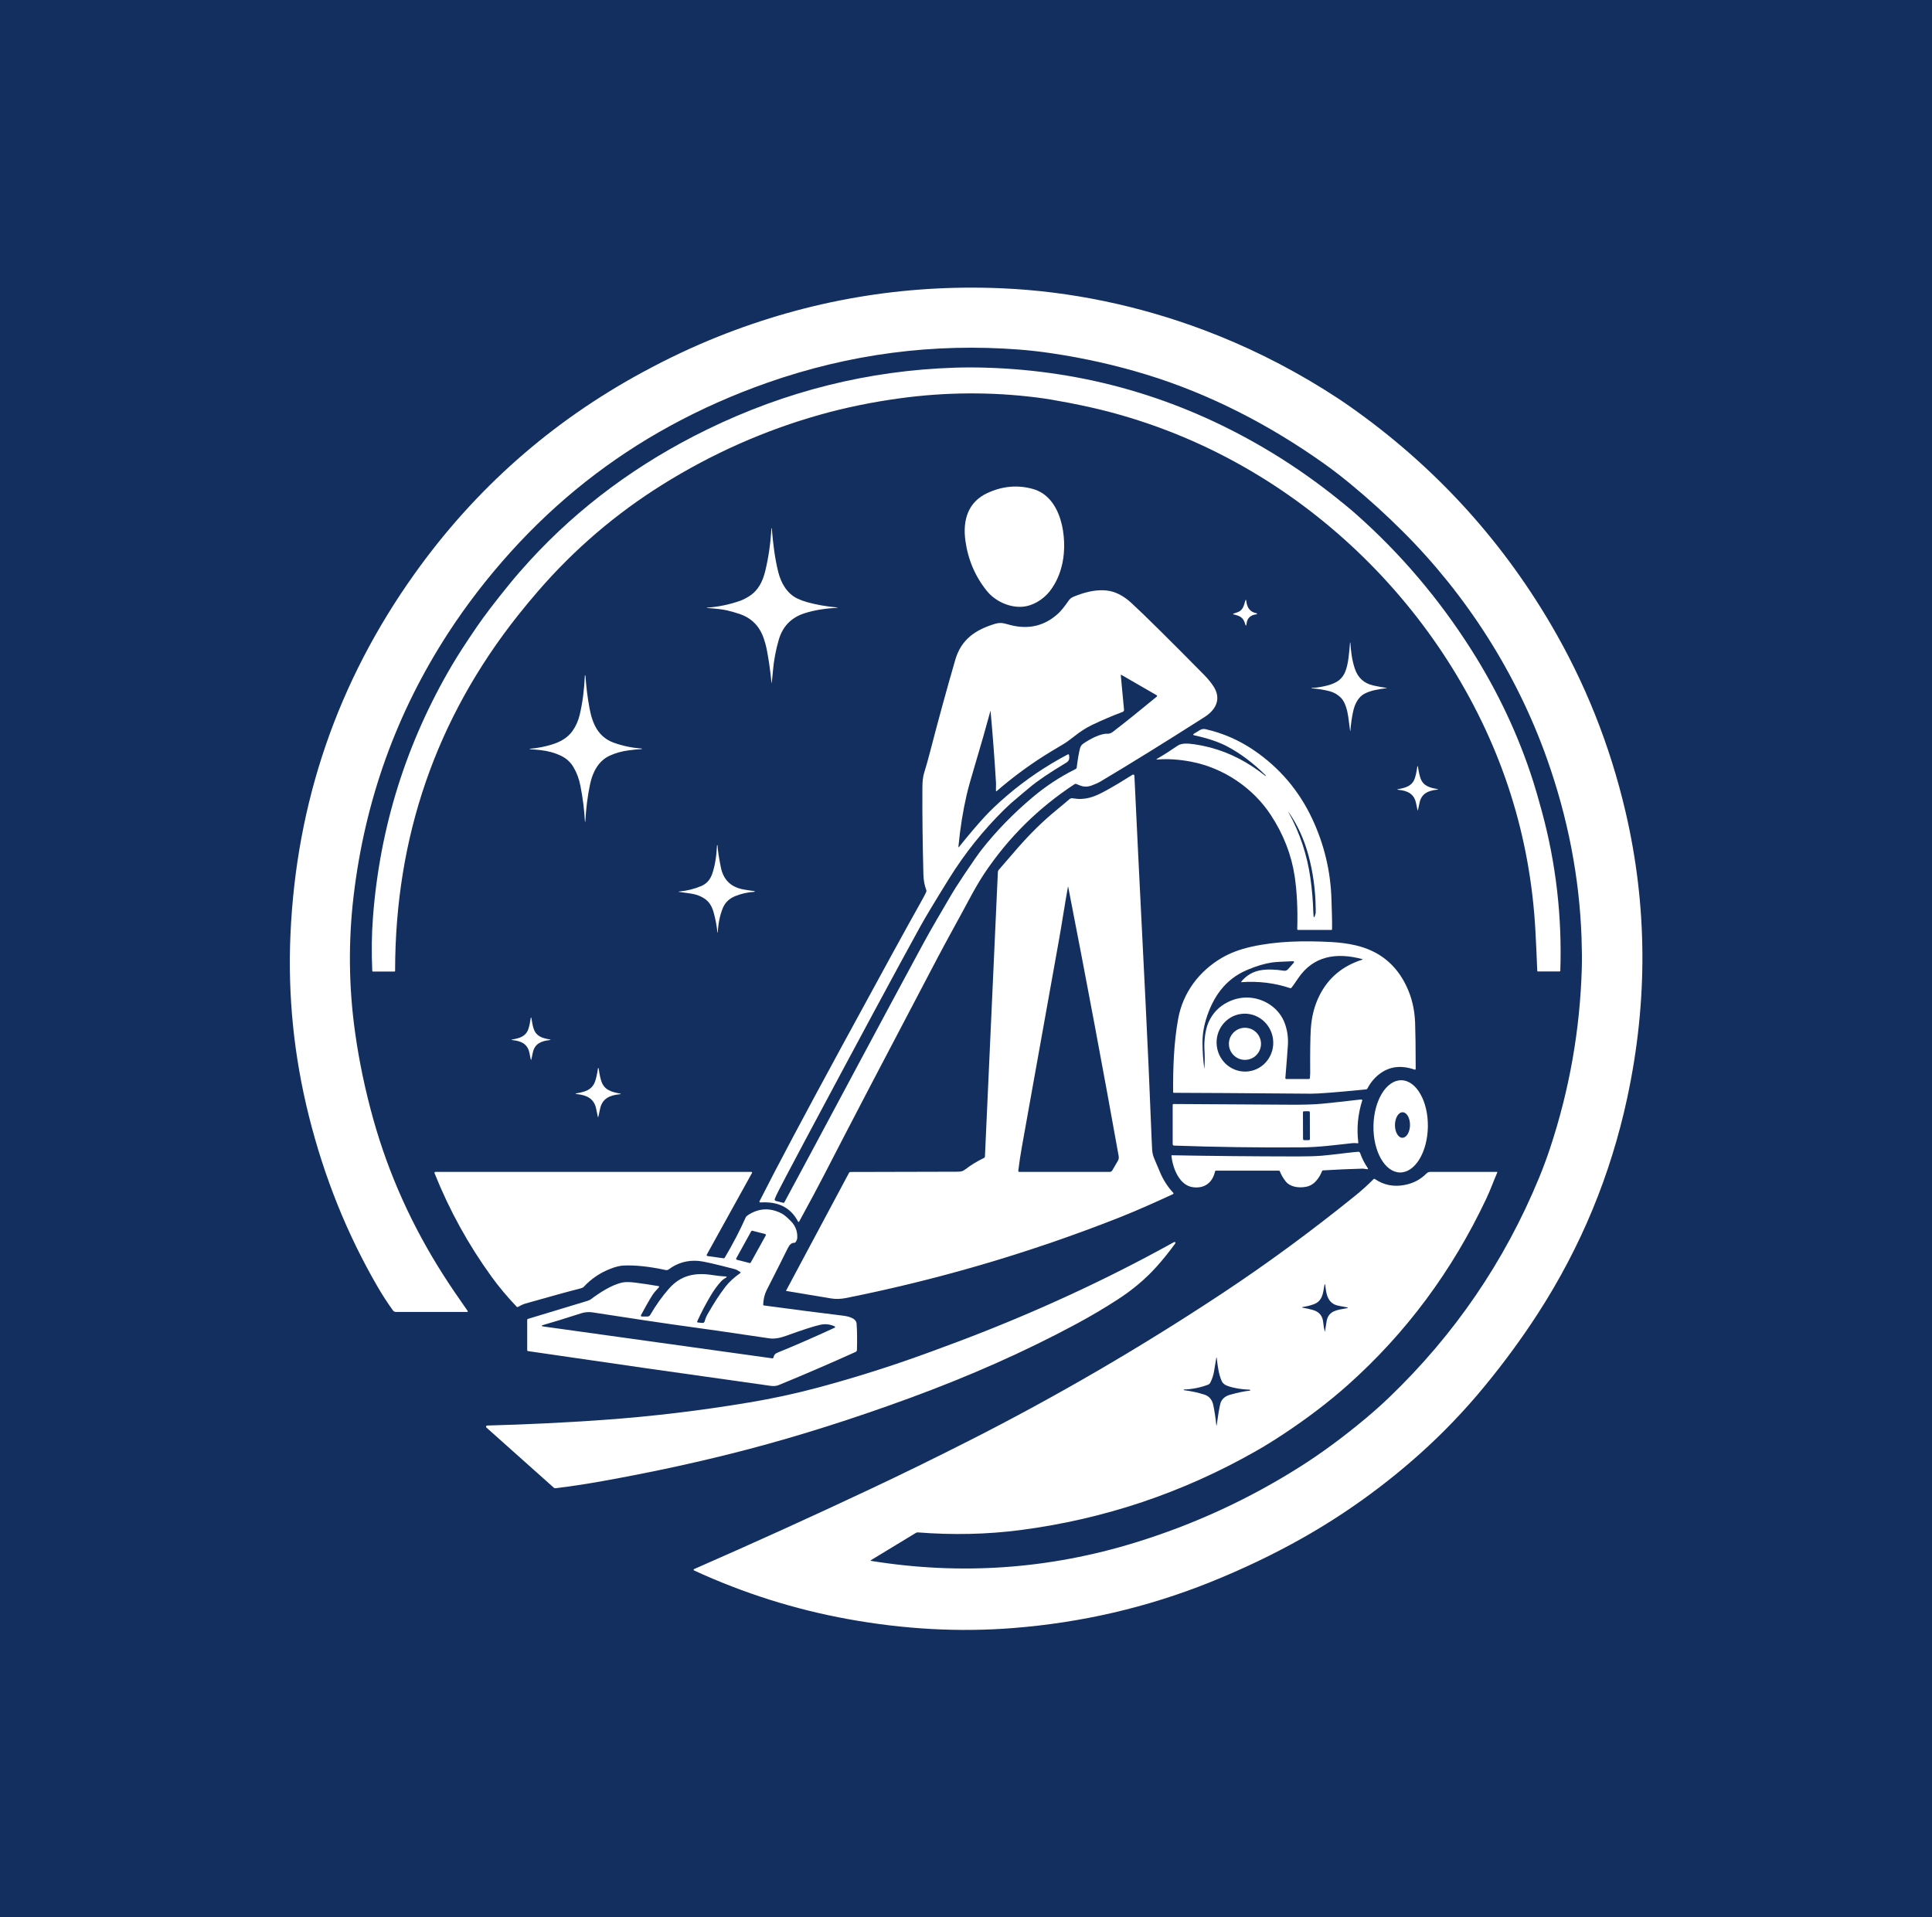 <svg width="1000" height="992.564" viewBox="0 0 1000 992.564" xmlns="http://www.w3.org/2000/svg"><defs/><path fill="#122f60" d="M 0 0 L 1000 0 L 1000 1000 L 0 1000 Z"/><path fill="#ffffff" transform="matrix(1.558 0 0 1.558 -16.938 -15.06)" d="M 300.235 528.059 C 300.022 528.19 300.039 528.271 300.281 528.311 C 330.031 533.11 359.299 531.076 388.086 522.201 C 407.563 516.202 425.86 507.766 442.984 496.892 C 450.005 492.434 457.169 487.153 464.476 481.047 C 467.273 478.713 469.873 476.39 472.279 474.081 C 494.09 453.173 510.722 428.823 522.176 401.032 C 523.506 397.803 524.718 394.532 525.819 391.222 C 532.254 371.823 535.775 351.92 536.374 331.513 C 536.463 328.555 536.43 325.068 536.286 321.052 C 535.563 301.054 531.727 281.275 524.781 261.717 C 514.707 233.352 498.035 207.336 476.949 186.294 C 471.276 180.627 465.377 175.28 459.254 170.249 C 456.334 167.851 453.552 165.71 450.902 163.828 C 432.864 150.974 412.898 140.613 391.761 134.139 C 381.507 130.999 370.949 128.628 360.093 127.026 C 356.506 126.496 353.04 126.101 349.694 125.839 C 321.038 123.595 293.073 127.26 265.803 136.833 C 254.496 140.806 243.716 145.593 233.457 151.201 C 213.588 162.055 195.957 175.996 180.569 193.025 C 172.807 201.62 165.859 210.635 159.728 220.07 C 142.564 246.521 132.104 275.615 128.351 307.352 C 126.561 322.506 126.723 337.626 128.837 352.716 C 130.183 362.344 132.206 371.973 134.903 381.61 C 139.979 399.748 147.731 416.987 158.159 433.322 C 160.286 436.657 162.985 440.647 166.25 445.289 C 166.311 445.382 166.289 445.504 166.2 445.564 C 166.169 445.585 166.132 445.597 166.093 445.597 L 142.427 445.597 C 142.025 445.597 141.645 445.404 141.408 445.075 C 139.527 442.45 137.843 439.854 136.357 437.293 C 126.204 419.82 118.573 400.854 113.462 380.391 C 108.51 360.572 106.479 340.537 107.364 320.286 C 109.296 276.176 123.025 236.207 148.557 200.385 C 168.642 172.195 193.916 149.845 224.377 133.335 C 232.811 128.765 241.131 124.837 249.341 121.554 C 279.684 109.423 311.129 104.058 343.678 105.457 C 366.557 106.44 389.295 111.25 410.679 119.277 C 424.586 124.497 437.961 131.106 450.803 139.106 C 453.963 141.071 456.873 142.989 459.527 144.865 C 486.895 164.168 509.02 188.151 525.909 216.812 C 537.372 236.272 545.701 257.123 550.897 279.36 C 558.178 310.548 558.377 342.214 551.494 374.361 C 545.981 400.085 536.085 423.999 521.805 446.095 C 516.485 454.324 510.567 462.403 504.047 470.325 C 497.363 478.452 490.171 485.952 482.473 492.828 C 470.383 503.62 457.379 512.94 443.457 520.79 C 433.786 526.243 423.509 531.146 412.627 535.502 C 391.928 543.781 370.248 548.818 347.586 550.615 C 329.618 552.043 311.273 551.053 292.543 547.642 C 274.896 544.432 257.866 539.05 241.454 531.493 C 241.328 531.436 241.272 531.287 241.328 531.161 C 241.354 531.103 241.401 531.057 241.46 531.033 C 261.161 522.407 280.656 513.554 299.942 504.471 C 310.468 499.518 321.451 494.14 332.891 488.337 C 361.803 473.671 389.888 457.314 417.142 439.27 C 431.743 429.607 446.326 418.896 460.89 407.143 C 463.135 405.33 465.238 403.437 467.195 401.47 C 467.311 401.349 467.5 401.33 467.64 401.428 C 470.584 403.449 473.894 404.104 477.572 403.39 C 480.429 402.835 482.838 401.561 484.795 399.565 C 485.116 399.241 485.554 399.058 486.009 399.058 L 508.189 399.058 C 508.257 399.055 508.314 399.112 508.317 399.181 C 508.317 399.202 508.312 399.217 508.304 399.236 C 507.011 402.218 506.079 404.908 504.693 407.855 C 493.346 431.947 477.989 452.625 458.617 469.891 C 452.343 475.487 445.168 480.952 437.099 486.286 C 433.964 488.355 431 490.187 428.203 491.781 C 403.822 505.67 377.742 514.429 349.969 518.06 C 338.634 519.539 327.279 519.74 315.811 518.845 C 315.583 518.826 315.356 518.882 315.163 519 L 300.235 528.059 Z M 450.993 452.138 C 450.999 452.161 451.002 452.185 451.002 452.196 C 450.999 452.204 450.999 452.207 451.002 452.207 C 451.002 452.201 451.007 452.19 451.012 452.178 C 451.036 452.145 451.051 452.123 451.051 452.114 C 451.339 450.153 451.532 448.953 451.626 448.51 C 452.33 445.075 455.3 444.918 458.23 444.369 C 458.842 444.254 458.835 444.14 458.208 444.029 C 458.17 444.021 457.419 443.884 455.957 443.615 C 455.018 443.44 454.306 443.201 453.824 442.892 C 451.687 441.527 451.493 439.245 451.164 436.89 C 451.064 436.155 450.952 436.153 450.836 436.884 C 450.412 439.465 450.175 442.044 447.229 443.075 C 446.12 443.462 444.995 443.743 443.854 443.917 C 443.241 444.009 443.237 444.106 443.848 444.211 C 444.892 444.392 445.941 444.629 446.994 444.923 C 449.088 445.503 450.241 446.849 450.458 448.963 C 450.586 450.243 450.766 451.301 450.993 452.138 Z M 412.165 469.78 C 409.603 470.748 406.936 471.275 404.158 471.372 C 404.064 471.374 404.052 471.406 404.122 471.473 L 404.263 471.591 C 404.277 471.605 404.295 471.612 404.318 471.612 C 406.532 471.875 408.746 472.353 410.957 473.047 C 412.576 473.557 413.578 474.737 413.961 476.59 C 414.4 478.737 414.725 480.887 414.937 483.047 C 414.98 483.529 415.037 483.529 415.102 483.053 C 415.376 481.083 415.584 479.688 415.731 478.856 C 416.065 476.961 416.322 475.83 416.502 475.46 C 417.063 474.301 418.049 473.523 419.459 473.126 C 422.173 472.362 424.404 471.897 426.162 471.739 C 426.179 471.736 426.186 471.728 426.186 471.711 L 426.208 471.574 C 426.222 471.477 426.18 471.43 426.083 471.426 C 423.227 471.324 420.761 470.905 418.679 470.165 C 417.711 469.822 417.068 469.288 416.752 468.562 C 415.734 466.227 415.447 463.842 415.107 460.978 C 415.064 460.611 415.007 460.62 414.929 461.009 C 414.905 461.129 414.651 462.639 414.166 465.537 C 413.981 466.634 413.594 467.793 412.997 469.022 C 412.829 469.372 412.533 469.642 412.165 469.78 Z"/><path fill="#ffffff" transform="matrix(1.558 0 0 1.558 -16.938 -15.06)" d="M 461.355 180.484 C 476.151 193.589 488.936 208.634 499.709 225.618 C 508.553 239.558 515.397 254.133 520.236 269.337 C 521.064 271.943 522.034 275.29 523.138 279.374 C 527.803 296.575 529.836 314.19 529.238 332.222 C 529.232 332.355 529.123 332.462 528.991 332.462 L 521.846 332.462 C 521.673 332.462 521.581 332.376 521.574 332.206 C 521.407 327.685 521.205 323.23 520.962 318.839 C 519.245 287.604 510.027 258.511 493.306 231.562 C 476.83 205.015 453.81 182.343 426.95 166.44 C 412.182 157.692 396.539 151.108 380.023 146.69 C 375.903 145.586 371.159 144.515 365.794 143.476 C 361.754 142.695 358.304 142.122 355.441 141.76 C 340.32 139.847 325.146 139.928 309.917 142 C 300.629 143.262 291.776 145.079 283.358 147.447 C 264.979 152.618 247.54 160.345 231.046 170.632 C 215.481 180.339 201.672 192.16 189.617 206.098 C 187.3 208.778 185.075 211.464 182.939 214.153 C 155.761 248.428 142.159 287.784 142.134 332.223 C 142.134 332.398 142.047 332.485 141.872 332.485 L 134.83 332.485 C 134.649 332.485 134.554 332.394 134.546 332.213 C 134.269 326.023 134.346 320.077 134.783 314.368 C 137.084 284.342 145.87 256.391 161.137 230.517 C 163.051 227.279 165.777 223.071 169.317 217.89 C 171.813 214.241 175.375 209.573 180.005 203.886 C 182.146 201.259 184.43 198.623 186.855 195.979 C 203.249 178.084 222.891 163.55 245.782 152.379 C 271.939 139.615 299.373 132.766 328.087 131.834 C 331.446 131.725 334.934 131.728 338.548 131.839 C 371.385 132.85 402.037 141.686 430.504 158.347 C 438.458 163.001 446.133 168.232 453.529 174.04 C 456.736 176.561 459.345 178.71 461.355 180.484 Z"/><path fill="#ffffff" transform="matrix(1.558 0 0 1.558 -16.938 -15.06)" d="M 267.168 236.489 C 266.811 232.66 266.273 228.909 265.558 225.235 C 265.366 224.248 265.049 223.101 264.602 221.792 C 263.209 217.715 260.535 215.009 256.58 213.673 C 255.072 213.167 253.644 212.76 252.296 212.455 C 250.909 212.143 248.729 211.886 245.754 211.682 C 245.724 211.679 245.705 211.66 245.696 211.62 C 245.691 211.594 245.706 211.58 245.738 211.578 C 249.575 211.308 253.273 210.536 256.832 209.266 C 257.699 208.957 258.686 208.453 259.79 207.755 C 262.832 205.836 264.27 202.815 265.108 199.373 C 266.195 194.915 266.875 190.191 267.148 185.206 C 267.148 185.177 267.168 185.158 267.207 185.148 L 267.209 185.148 C 267.247 185.136 267.267 185.156 267.271 185.206 C 267.671 189.934 268.236 195.046 269.441 199.801 C 270.363 203.436 272.371 206.927 275.78 208.545 C 276.782 209.022 277.845 209.417 278.967 209.733 C 282.044 210.596 285.413 211.193 289.074 211.519 C 289.101 211.525 289.112 211.54 289.111 211.565 C 289.108 211.573 289.107 211.581 289.107 211.585 C 289.107 211.605 289.099 211.614 289.084 211.614 C 285.514 211.803 281.728 212.293 278.197 213.424 C 273.775 214.836 270.908 217.764 269.603 222.213 C 268.614 225.592 267.967 229.034 267.661 232.538 C 267.503 234.358 267.367 235.677 267.255 236.493 C 267.22 236.738 267.192 236.737 267.168 236.489 Z"/><path fill="#ffffff" transform="matrix(1.558 0 0 1.558 -16.938 -15.06)" d="M 338.715 206.009 C 334.83 201.191 332.455 195.61 331.59 189.266 C 330.666 182.522 332.445 176.471 338.912 173.482 C 343.93 171.167 348.979 170.721 354.058 172.148 C 363.699 174.859 365.546 188.57 363.849 196.671 C 363.086 200.325 361.688 203.457 359.652 206.071 C 357.522 208.818 354.001 211.041 350.442 211.278 C 346.084 211.565 341.428 209.373 338.715 206.009 Z"/><path fill="#ffffff" transform="matrix(1.558 0 0 1.558 -16.938 -15.06)" d="M 367.89 270.212 C 355.896 278.055 345.906 287.939 337.918 299.862 C 336.407 302.125 334.647 305.136 332.639 308.899 C 329.49 314.811 325.663 321.611 322.403 327.808 C 305.476 359.963 292.894 384.049 284.66 400.063 C 282.804 403.678 280.037 408.847 276.361 415.576 C 276.305 415.676 276.18 415.713 276.084 415.66 C 276.047 415.639 276.019 415.607 275.999 415.573 C 274.031 411.782 270.895 409.677 266.589 409.25 C 265.606 409.156 264.551 409.141 263.423 409.203 C 263.286 409.213 263.165 409.106 263.158 408.967 C 263.155 408.923 263.164 408.882 263.183 408.842 C 268.851 397.628 277.916 380.561 290.375 357.638 C 303.65 333.205 312.388 317.262 316.588 309.806 C 317.799 307.653 318.477 306.35 318.623 305.895 C 318.676 305.736 318.669 305.564 318.607 305.411 C 318.018 303.886 317.697 302.162 317.646 300.24 C 317.374 289.897 317.261 280.274 317.311 271.362 C 317.322 269.352 317.498 267.777 317.844 266.638 C 318.562 264.271 319.101 262.414 319.849 259.525 C 322.59 248.939 325.379 238.745 328.223 228.941 C 330.184 222.174 334.803 218.997 341.28 216.993 C 343.585 216.281 344.594 216.878 346.728 217.4 C 352.774 218.888 358.023 217.579 362.474 213.475 C 363.372 212.649 364.519 211.228 365.918 209.21 C 366.662 208.132 367.672 207.875 368.817 207.442 C 372.399 206.088 375.635 205.566 378.52 205.878 C 381.339 206.18 384.086 207.567 386.761 210.038 C 391.117 214.053 399.15 221.999 410.862 233.875 C 412.105 235.135 413.14 236.391 413.969 237.648 C 416.739 241.829 414.869 245.487 411.052 247.921 C 397.907 256.305 386.3 263.494 376.229 269.488 C 375.751 269.772 374.876 270.155 373.595 270.644 C 372.151 271.196 370.756 271.165 369.407 270.55 C 369.043 270.385 368.706 270.251 368.398 270.148 C 368.221 270.084 368.052 270.106 367.89 270.212 Z M 341.761 272.513 C 341.698 271.66 341.813 270.692 341.768 269.902 C 341.306 262.116 340.702 254.1 339.951 245.856 C 339.944 245.797 339.932 245.794 339.92 245.85 C 338.3 251.833 336.612 257.749 334.853 263.597 C 333.464 268.237 332.526 271.595 332.042 273.672 C 330.774 279.117 329.852 284.884 329.281 290.967 C 329.253 291.239 329.325 291.269 329.496 291.057 C 332.649 287.131 335.442 283.841 337.87 281.185 C 339.898 278.971 342.429 276.57 345.457 273.985 C 351.61 268.737 358.304 264.202 365.532 260.378 C 365.825 260.221 365.996 260.307 366.045 260.634 C 366.202 261.749 366.103 262.494 365.077 263.105 C 359.666 266.336 355.644 269.057 353.014 271.263 C 350.17 273.653 348.732 274.861 348.701 274.884 C 347.319 276.009 345.924 277.265 344.513 278.652 C 337.491 285.562 331.346 293.262 326.077 301.754 C 321.412 309.272 318.249 314.535 316.595 317.544 C 308.696 331.893 295.956 355.554 278.375 388.527 C 272.906 398.786 269.708 404.884 268.783 406.823 C 268.542 407.326 268.369 407.731 268.26 408.038 C 268.167 408.308 268.308 408.599 268.575 408.691 C 268.589 408.694 268.603 408.697 268.616 408.703 L 271.076 409.33 C 271.243 409.373 271.369 409.319 271.451 409.168 C 274.889 402.825 282.933 387.815 295.583 364.141 C 303.768 348.828 311.077 335.23 317.512 323.347 C 320.588 317.669 323.321 313.168 326.194 308.204 C 327.548 305.854 329.289 303.1 331.417 299.94 C 334.146 295.881 336.02 293.211 337.032 291.925 C 341.993 285.629 347.705 279.779 354.167 274.379 C 358.509 270.751 363.182 267.696 368.182 265.216 C 368.419 265.098 368.553 264.904 368.584 264.64 C 368.924 261.941 369.272 259.875 369.637 258.443 C 369.818 257.728 370.152 257.196 370.641 256.847 C 372.661 255.403 376.423 253.32 378.873 253.461 C 379.642 253.502 380.232 253.106 380.693 252.754 C 384.479 249.853 389.297 245.985 395.147 241.158 C 395.277 241.051 395.314 240.871 395.233 240.759 C 395.214 240.738 395.193 240.716 395.17 240.701 L 383.488 233.95 C 383.289 233.835 383.202 233.894 383.226 234.123 L 384.298 245.5 C 384.326 245.81 384.144 246.1 383.856 246.207 C 380.245 247.57 376.844 249.02 373.655 250.556 C 371.7 251.497 369.69 252.794 367.621 254.445 C 366.219 255.561 364.994 256.427 363.947 257.044 C 361.849 258.29 360.556 259.062 360.067 259.357 C 353.697 263.216 347.652 267.625 341.929 272.581 C 341.89 272.62 341.825 272.619 341.79 272.578 C 341.772 272.56 341.761 272.537 341.761 272.513 Z"/><path fill="#ffffff" transform="matrix(1.558 0 0 1.558 -16.938 -15.06)" d="M 424.521 216.946 C 423.864 214.732 422.773 214.33 420.738 213.822 C 420.436 213.745 420.429 213.649 420.721 213.533 C 420.865 213.479 421.266 213.342 421.925 213.126 C 423.704 212.543 424.078 211.073 424.536 209.437 C 424.722 208.795 424.852 208.805 424.931 209.468 C 425.195 211.757 426.321 213.076 428.304 213.428 C 428.369 213.439 428.416 213.475 428.448 213.532 C 428.485 213.613 428.492 213.668 428.464 213.694 C 428.417 213.744 428.388 213.77 428.37 213.774 C 426.326 214.004 425.206 215.039 425.014 216.882 C 424.923 217.724 424.759 217.745 424.521 216.946 Z"/><path fill="#ffffff" transform="matrix(1.558 0 0 1.558 -16.938 -15.06)" d="M 459.393 252.375 C 459.161 250.574 458.959 249.061 458.788 247.836 C 458.498 245.761 457.782 242.915 456.338 241.492 C 455.266 240.435 454.023 239.72 452.608 239.345 C 450.755 238.856 448.754 238.536 446.596 238.383 C 446.56 238.382 446.541 238.362 446.539 238.323 L 446.539 238.32 C 446.537 238.285 446.557 238.266 446.596 238.263 C 447.928 238.197 449.263 238.018 450.603 237.728 C 453.896 237.02 456.46 236.027 457.746 232.945 C 458.261 231.707 458.641 230.131 458.881 228.215 C 459.093 226.496 459.258 224.826 459.373 223.206 C 459.375 223.164 459.394 223.146 459.433 223.153 L 459.436 223.153 C 459.469 223.158 459.487 223.174 459.489 223.206 C 459.662 226.068 460.023 228.988 460.959 231.81 C 461.974 234.863 464.022 236.739 467.109 237.436 C 468.43 237.736 469.928 238.011 471.603 238.263 C 471.618 238.263 471.629 238.275 471.629 238.288 C 471.629 238.303 471.617 238.313 471.603 238.313 C 468.852 238.695 466.476 239.006 464.247 240.137 C 462.053 241.253 460.918 243.736 460.418 246.037 C 459.977 248.056 459.674 250.167 459.509 252.371 C 459.479 252.738 459.442 252.739 459.393 252.375 Z"/><path fill="#ffffff" transform="matrix(1.558 0 0 1.558 -16.938 -15.06)" d="M 224.1 258.562 C 222.759 258.638 221.312 258.779 219.761 258.985 C 217.443 259.291 215.334 259.882 213.436 260.754 C 209.727 262.459 207.776 266.161 206.929 270.138 C 206.079 274.139 205.546 278.312 205.332 282.658 C 205.33 282.703 205.309 282.721 205.271 282.714 L 205.268 282.714 C 205.229 282.706 205.209 282.687 205.207 282.656 C 204.982 278.717 204.477 274.741 203.689 270.734 C 203.239 268.435 202.461 266.363 201.356 264.517 C 200.386 262.898 199.035 261.667 197.3 260.824 C 195.239 259.821 192.931 259.18 190.375 258.899 C 189.271 258.779 188.128 258.686 186.944 258.621 C 186.88 258.62 186.864 258.59 186.895 258.534 L 186.93 258.47 C 186.933 258.464 186.936 258.461 186.945 258.461 C 189.386 258.253 191.791 257.79 194.163 257.069 C 196.9 256.236 199.37 254.92 201.055 252.565 C 202.18 250.995 202.987 249.175 203.477 247.106 C 204.405 243.187 204.969 238.865 205.173 234.139 C 205.174 234.114 205.183 234.092 205.193 234.092 L 205.193 234.092 L 205.265 234.102 C 205.332 234.108 205.368 234.143 205.371 234.209 C 205.604 237.772 206.05 241.347 206.707 244.936 C 207.661 250.118 209.611 254.575 214.758 256.443 C 217.696 257.508 220.786 258.156 224.03 258.384 C 224.083 258.388 224.112 258.415 224.119 258.466 L 224.127 258.545 C 224.127 258.552 224.116 258.561 224.1 258.562 C 224.101 258.562 224.101 258.562 224.1 258.562 Z"/><path fill="#ffffff" transform="matrix(1.558 0 0 1.558 -16.938 -15.06)" d="M 431.283 267.511 C 431.289 267.519 431.297 267.519 431.303 267.511 L 431.386 267.407 C 431.407 267.382 431.407 267.36 431.383 267.339 C 427.276 263.242 423 260.024 418.557 257.678 C 415.755 256.199 412.147 254.981 407.733 254.024 C 407.168 253.903 407.133 253.692 407.63 253.392 L 409.496 252.256 C 410.057 251.916 410.726 251.809 411.364 251.952 C 417.146 253.255 422.513 255.598 427.473 258.981 C 435.961 264.785 442.395 272.337 446.773 281.642 C 450.802 290.207 452.95 299.206 453.214 308.642 C 453.335 312.933 453.46 315.354 453.404 318.48 C 453.4 318.597 453.339 318.658 453.219 318.658 L 442.079 318.658 C 441.947 318.658 441.842 318.552 441.842 318.423 C 441.842 318.422 441.842 318.419 441.842 318.417 C 442.036 311.792 441.751 305.932 440.988 300.838 C 439.925 293.737 437.304 286.985 433.129 280.575 C 427.268 271.568 417.412 264.807 406.538 262.749 C 402.437 261.976 398.654 261.742 395.186 262.049 C 395.139 262.055 395.092 262.021 395.085 261.973 C 395.079 261.934 395.1 261.898 395.132 261.881 C 397.494 260.499 399.822 259.017 402.115 257.438 C 403.423 256.537 405.537 256.652 407.84 256.999 C 414.718 258.024 421.132 260.511 427.089 264.456 C 428.557 265.429 429.952 266.446 431.283 267.511 Z M 439.117 279.7 C 438.748 279.165 438.72 279.184 439.034 279.751 C 442.738 286.456 445.181 293.961 446.234 301.558 C 446.768 305.407 447.085 309.202 447.186 312.948 C 447.242 314.914 447.505 314.938 447.977 313.015 C 447.989 312.977 447.985 312.468 447.971 311.493 C 447.895 305.342 447.084 299.439 445.543 293.787 C 444.115 288.562 441.975 283.864 439.117 279.7 Z"/><path fill="#ffffff" transform="matrix(1.558 0 0 1.558 -16.938 -15.06)" d="M 481.844 264.256 C 481.894 264.256 481.928 264.302 481.944 264.398 C 482.183 266.04 482.465 267.321 482.785 268.239 C 483.69 270.803 485.758 271.369 488.217 271.813 C 488.793 271.917 488.789 272.003 488.206 272.068 C 485.388 272.378 483.088 273.319 482.455 276.476 C 482.109 278.202 481.926 279.065 481.9 279.065 C 481.85 279.065 481.651 278.205 481.293 276.48 C 480.642 273.33 478.339 272.398 475.517 272.111 C 474.93 272.047 474.923 271.963 475.5 271.854 C 477.962 271.393 480.022 270.813 480.911 268.242 C 481.224 267.326 481.498 266.042 481.728 264.397 C 481.74 264.302 481.778 264.256 481.844 264.256 Z"/><path fill="#ffffff" transform="matrix(1.558 0 0 1.558 -16.938 -15.06)" d="M 338.087 393.975 L 342.384 299.429 C 342.397 299.152 342.494 298.909 342.677 298.697 C 346.062 294.767 348.199 292.296 349.089 291.285 C 353.232 286.572 357.373 282.514 361.505 279.113 C 363.813 277.214 365.359 275.917 366.149 275.219 C 366.443 274.96 366.838 274.848 367.227 274.915 C 371.377 275.632 374.355 274.538 378.269 272.371 C 381.163 270.767 384.114 269.005 387.125 267.092 C 387.312 266.972 387.56 267.029 387.68 267.217 C 387.717 267.275 387.738 267.342 387.741 267.41 C 388.199 277.522 389.433 302.617 391.448 342.698 C 392.124 356.124 392.801 371.32 393.471 388.291 C 393.518 389.369 393.575 390.515 393.64 391.73 C 393.696 392.816 393.989 393.925 394.518 395.062 C 394.575 395.181 395.158 396.555 396.262 399.185 C 397.322 401.717 398.784 403.991 400.646 406.006 C 400.752 406.12 400.745 406.294 400.631 406.398 C 400.609 406.418 400.584 406.433 400.559 406.446 C 395.456 408.817 388.459 411.956 382.497 414.306 C 353.059 425.904 322.82 434.798 291.777 440.991 C 291.068 441.135 290.242 441.226 289.297 441.263 C 288.579 441.291 287.753 441.229 286.823 441.079 C 281.095 440.147 276.184 439.329 272.085 438.626 C 272.043 438.62 272.012 438.578 272.018 438.533 C 272.021 438.523 272.021 438.512 272.027 438.505 L 292.949 399.344 C 293.045 399.169 293.189 399.082 293.385 399.082 C 302.519 399.082 314.17 399.054 328.342 398.998 C 329.666 398.993 330.484 399.045 331.508 398.256 C 333.401 396.795 335.497 395.511 337.8 394.407 C 337.981 394.323 338.077 394.178 338.087 393.975 Z M 350.364 390.719 C 349.885 393.383 349.489 396.026 349.171 398.649 C 349.14 398.921 349.262 399.058 349.537 399.058 L 379.515 399.058 C 379.875 399.058 380.208 398.869 380.394 398.561 C 380.969 397.6 381.595 396.528 382.273 395.345 C 382.597 394.78 382.597 394.264 382.493 393.667 C 377.398 365.216 371.82 335.453 365.757 304.375 C 365.723 304.204 365.688 304.204 365.656 304.375 C 364.585 310.257 363.648 316.658 362.69 321.952 C 359.801 337.93 355.692 360.851 350.364 390.719 Z"/><path fill="#ffffff" transform="matrix(1.558 0 0 1.558 -16.938 -15.06)" d="M 236.418 306.006 C 236.132 305.963 236.133 305.926 236.421 305.901 C 238.946 305.684 241.406 305.082 243.797 304.095 C 245.582 303.361 246.818 301.981 247.504 299.958 C 248.383 297.362 248.907 294.227 249.075 290.556 C 249.077 290.514 249.11 290.486 249.172 290.473 L 249.176 290.473 C 249.222 290.462 249.247 290.493 249.251 290.562 C 249.323 292.162 249.692 294.598 250.355 297.865 C 251.207 302.065 253.774 304.524 258.057 305.242 C 259.742 305.524 260.908 305.695 261.552 305.755 C 261.571 305.755 261.58 305.765 261.58 305.782 L 261.58 305.893 C 261.58 305.952 261.548 305.985 261.486 305.99 C 259.317 306.12 257.208 306.593 255.158 307.409 C 253.135 308.215 251.741 309.564 250.981 311.456 C 250.033 313.81 249.481 316.492 249.325 319.501 C 249.322 319.527 249.303 319.541 249.265 319.545 C 249.257 319.545 249.251 319.545 249.245 319.545 C 249.23 319.545 249.222 319.536 249.222 319.524 C 248.98 317.182 248.542 314.9 247.911 312.68 C 247.603 311.588 247.164 310.645 246.598 309.848 C 245.222 307.923 242.594 306.867 240.217 306.553 C 238.831 306.374 237.564 306.193 236.418 306.006 Z"/><path fill="#ffffff" transform="matrix(1.558 0 0 1.558 -16.938 -15.06)" d="M 480.832 365.071 C 478.642 364.318 476.588 364.046 474.673 364.255 C 470.538 364.7 467.027 367.693 465.138 371.374 C 465.057 371.529 464.929 371.616 464.757 371.632 C 454.961 372.614 448.83 373.094 446.357 373.073 C 424.312 372.894 409.133 372.799 400.82 372.779 C 400.703 372.779 400.604 372.682 400.604 372.565 C 400.559 364.736 400.82 356.147 402.291 348.145 C 403.877 339.5 409.209 332.362 416.834 327.908 C 419.586 326.3 422.839 325.08 426.59 324.243 C 435.152 322.345 444.079 322.199 453.166 322.679 C 456.026 322.833 458.687 323.193 461.149 323.757 C 469.009 325.558 474.664 330.083 478.111 337.328 C 479.873 341.03 480.838 345.067 481 349.444 C 481.121 352.666 481.187 357.792 481.193 364.814 C 481.193 364.962 481.071 365.086 480.922 365.084 C 480.89 365.085 480.86 365.082 480.832 365.071 Z M 423.333 336.02 C 423.274 336.029 423.218 335.986 423.21 335.923 C 423.209 335.892 423.218 335.86 423.237 335.837 C 424.98 333.738 427.155 332.475 429.763 332.043 C 431.862 331.694 434.417 331.749 437.431 332.21 C 437.957 332.289 438.4 332.13 438.755 331.733 L 440.54 329.727 C 440.955 329.264 440.852 329.045 440.23 329.063 C 436.878 329.175 434.628 329.313 433.485 329.471 C 431.073 329.816 428.331 330.632 425.254 331.927 C 417.884 335.03 413.828 340.957 411.547 348.35 C 410.726 351.007 410.332 353.691 410.364 356.399 C 410.4 359.343 410.593 362.07 410.945 364.578 C 410.949 364.598 410.964 364.613 410.984 364.613 C 411.002 364.613 411.017 364.597 411.012 364.578 L 411.012 364.578 C 411.135 362.441 411.132 360.361 411.007 358.334 C 410.852 355.749 411.237 351.929 412.336 349.429 C 413.69 346.331 415.874 344.05 418.895 342.588 C 421.285 341.429 423.721 340.958 426.206 341.174 C 431.209 341.604 435.922 344.801 437.709 349.71 C 438.551 352.027 438.892 354.427 438.734 356.91 C 438.597 359.039 438.316 362.697 437.891 367.879 C 437.876 368.04 437.992 368.179 438.153 368.192 C 438.162 368.194 438.17 368.194 438.179 368.194 L 445.694 368.194 C 445.884 368.194 446.043 368.045 446.055 367.854 C 446.115 367.031 446.143 366.489 446.143 366.23 C 446.099 359.5 446.164 354.643 446.342 351.667 C 446.594 347.522 447.551 343.788 449.215 340.463 C 452.159 334.576 456.905 330.602 463.456 328.534 C 463.506 328.521 463.535 328.471 463.521 328.419 C 463.513 328.386 463.485 328.36 463.449 328.354 C 454.925 326.076 447.184 327.191 442.082 334.817 C 441.112 336.271 440.388 337.295 439.91 337.883 C 439.801 338.017 439.66 338.056 439.498 338.003 C 434.35 336.282 428.961 335.618 423.333 336.02 Z M 425.664 365.653 C 430.82 365.004 434.462 360.2 433.795 354.925 C 433.128 349.653 428.408 345.907 423.253 346.557 L 423.253 346.557 C 418.095 347.208 414.457 352.01 415.122 357.285 C 415.789 362.557 420.507 366.306 425.664 365.653 L 425.664 365.653 Z"/><path fill="#ffffff" transform="matrix(1.558 0 0 1.558 -16.938 -15.06)" d="M 187.294 361.969 C 187.266 361.969 187.085 361.14 186.749 359.489 C 186.125 356.464 183.922 355.567 181.218 355.279 C 180.657 355.216 180.654 355.135 181.209 355.035 C 183.563 354.599 185.541 354.052 186.405 351.585 C 186.707 350.706 186.973 349.481 187.199 347.9 C 187.21 347.811 187.241 347.766 187.294 347.766 C 187.353 347.766 187.387 347.811 187.398 347.9 C 187.629 349.48 187.895 350.706 188.197 351.585 C 189.062 354.045 191.041 354.596 193.401 355.03 C 193.953 355.13 193.948 355.212 193.389 355.276 C 190.684 355.564 188.476 356.464 187.864 359.489 C 187.529 361.139 187.339 361.969 187.294 361.969 Z"/><path fill="#ffffff" transform="matrix(1.558 0 0 1.558 -16.938 -15.06)" d="M 429.803 356.503 C 429.803 359.449 427.415 361.836 424.47 361.836 C 421.524 361.836 419.137 359.449 419.137 356.503 C 419.137 353.558 421.524 351.17 424.47 351.17 C 427.415 351.17 429.803 353.558 429.803 356.503 Z"/><path fill="#ffffff" transform="matrix(1.558 0 0 1.558 -16.938 -15.06)" d="M 209.583 380.985 C 209.531 380.985 209.313 380.029 208.933 378.11 C 208.238 374.605 205.689 373.554 202.554 373.209 C 201.909 373.138 201.906 373.041 202.543 372.926 C 205.274 372.435 207.574 371.813 208.582 368.965 C 208.939 367.947 209.253 366.525 209.525 364.7 C 209.539 364.595 209.581 364.543 209.65 364.543 C 209.709 364.543 209.747 364.595 209.762 364.7 C 210.014 366.528 210.317 367.95 210.665 368.968 C 211.644 371.828 213.937 372.471 216.664 372.989 C 217.301 373.111 217.298 373.206 216.651 373.271 C 213.516 373.588 210.958 374.616 210.226 378.117 C 209.827 380.03 209.612 380.985 209.583 380.985 Z"/><path fill="#ffffff" transform="matrix(1.558 0 0 1.558 -16.938 -15.06)" d="M 475.958 399.248 C 470.971 399.17 467.03 392.247 467.164 383.785 L 467.164 383.785 C 467.297 375.325 471.451 368.527 476.443 368.604 L 476.443 368.604 C 481.431 368.684 485.371 375.608 485.237 384.069 L 485.237 384.069 C 485.107 392.532 480.952 399.326 475.958 399.248 L 475.958 399.248 Z M 476.758 387.721 C 478.142 387.737 479.279 385.85 479.304 383.508 C 479.328 381.168 478.229 379.258 476.848 379.242 L 476.848 379.242 C 475.466 379.229 474.327 381.115 474.301 383.457 C 474.277 385.797 475.377 387.705 476.758 387.721 L 476.758 387.721 Z"/><path fill="#ffffff" transform="matrix(1.558 0 0 1.558 -16.938 -15.06)" d="M 463.436 375.297 C 461.978 379.937 461.541 384.599 462.124 389.275 C 462.147 389.478 462.059 389.57 461.856 389.547 C 461.363 389.501 460.703 389.447 460.196 389.505 C 454.533 390.114 449.123 390.865 443.299 390.909 C 428.88 391.011 414.745 390.812 400.899 390.317 C 400.654 390.307 400.46 390.109 400.46 389.866 L 400.46 376.803 C 400.46 376.636 400.597 376.5 400.769 376.5 L 400.769 376.5 C 417.912 376.615 430.939 376.693 439.857 376.734 C 444.205 376.76 447.688 376.643 450.307 376.384 C 453.502 376.07 457.662 375.614 462.789 375.018 C 463.019 374.993 463.192 374.999 463.306 375.039 C 463.412 375.075 463.472 375.191 463.436 375.297 Z M 446.026 379.285 C 446.026 379.077 445.853 378.905 445.643 378.905 L 444.116 378.912 C 443.904 378.912 443.733 379.083 443.733 379.295 L 443.765 388.129 C 443.765 388.34 443.938 388.51 444.149 388.51 L 445.675 388.503 C 445.886 388.503 446.057 388.332 446.057 388.121 L 446.026 379.285 Z"/><path fill="#ffffff" transform="matrix(1.558 0 0 1.558 -16.938 -15.06)" d="M 414.509 398.983 C 413.656 402.678 411.03 404.635 407.22 404.153 C 402.62 403.573 400.459 397.696 400.04 393.718 C 400.03 393.622 400.101 393.538 400.195 393.529 C 400.202 393.529 400.21 393.529 400.217 393.529 C 413.017 393.774 426.923 393.905 441.927 393.924 C 445.137 393.926 447.823 393.846 449.986 393.681 C 451.117 393.597 453.791 393.301 458.01 392.791 C 460.032 392.551 461.404 392.411 462.123 392.367 C 462.39 392.354 462.634 392.52 462.723 392.769 C 463.366 394.608 464.23 396.301 465.315 397.851 C 465.377 397.945 465.355 398.073 465.261 398.136 C 465.224 398.162 465.177 398.174 465.13 398.172 C 464.941 398.153 464.663 398.116 464.3 398.057 C 463.954 397.997 463.673 397.971 463.463 397.978 C 459.109 398.096 454.761 398.29 450.425 398.554 C 450.247 398.564 450.126 398.654 450.065 398.821 C 449.632 399.989 448.973 401.074 448.092 402.071 C 447.164 403.121 446.043 403.767 444.737 404.012 C 442.378 404.451 439.5 404.127 437.976 402.181 C 437.128 401.095 436.487 399.983 436.05 398.845 C 436 398.721 435.882 398.636 435.747 398.636 L 414.943 398.636 C 414.708 398.637 414.562 398.753 414.509 398.983 Z"/><path fill="#ffffff" transform="matrix(1.558 0 0 1.558 -16.938 -15.06)" d="M 246.033 427.035 L 251.276 427.765 C 251.429 427.787 251.547 427.73 251.629 427.592 C 254.321 423.057 256.646 418.591 258.603 414.196 C 258.719 413.934 258.952 413.688 259.306 413.453 C 262.934 411.067 266.69 410.876 270.573 412.883 C 271.361 413.29 272.405 414.17 273.703 415.516 C 275.137 417.004 275.817 418.788 275.743 420.866 C 275.727 421.408 275.535 421.921 275.17 422.402 C 275.061 422.548 274.915 422.624 274.729 422.624 C 273.898 422.612 273.204 423.174 272.643 424.307 C 270.64 428.356 268.287 433.026 265.582 438.324 C 264.887 439.688 264.498 441.3 264.415 443.154 C 264.409 443.296 264.513 443.419 264.656 443.437 C 274.567 444.777 283.247 445.896 290.692 446.796 C 292.449 447.011 295.313 447.528 295.453 449.514 C 295.62 451.788 295.659 454.696 295.564 458.236 C 295.553 458.513 295.39 458.759 295.139 458.872 C 286.92 462.585 278.395 466.261 269.571 469.893 C 268.81 470.206 267.928 470.293 266.928 470.154 C 238.848 466.228 211.977 462.382 186.312 458.608 C 186.117 458.58 186.019 458.467 186.019 458.268 L 186.019 448.231 C 186.019 448.059 186.1 447.951 186.261 447.901 C 198.779 444.113 205.243 442.154 205.655 442.03 C 206.368 441.821 206.847 441.622 207.094 441.433 C 210.089 439.178 214.134 436.538 217.708 435.802 C 218.699 435.598 220.187 435.622 222.17 435.881 C 224.177 436.14 226.686 436.517 229.691 437.016 C 229.806 437.035 229.883 437.14 229.867 437.255 C 229.861 437.296 229.845 437.333 229.817 437.361 C 229.22 438.034 228.725 438.586 228.331 439.01 C 227.72 439.672 226.235 442.184 223.878 446.55 C 223.675 446.924 223.788 447.111 224.213 447.111 L 225.975 447.111 C 226.38 447.111 226.685 446.937 226.886 446.588 C 228.756 443.367 230.824 440.465 233.089 437.878 C 236.992 433.426 241.691 432.438 247.338 433.301 C 249.272 433.597 250.747 433.762 251.768 433.793 C 252.426 433.812 252.468 433.986 251.893 434.311 C 251.285 434.649 250.752 435.075 250.296 435.582 C 249.096 436.919 247.961 438.492 246.895 440.303 C 245.226 443.139 243.772 445.928 242.529 448.67 C 242.412 448.929 242.501 449.075 242.797 449.107 L 244.252 449.247 C 244.576 449.28 244.878 449.063 244.962 448.734 C 245.172 447.932 245.493 447.148 245.925 446.379 C 247.935 442.818 249.907 439.777 251.844 437.258 C 253.045 435.695 254.706 434.16 256.827 432.654 C 256.97 432.551 256.969 432.45 256.821 432.348 C 256.061 431.827 255.492 431.513 255.11 431.412 C 248.629 429.702 244.58 428.777 242.968 428.637 C 239.253 428.323 235.919 429.273 232.968 431.491 C 232.703 431.69 232.364 431.743 231.947 431.653 C 226.576 430.491 221.95 429.998 218.063 430.172 C 216.787 430.226 215.252 430.612 213.457 431.329 C 210.095 432.672 207.198 434.657 204.769 437.284 C 204.582 437.486 204.189 437.664 203.593 437.813 C 199.905 438.741 193.866 440.4 185.475 442.79 C 184.512 443.066 183.884 443.412 183.031 443.894 C 182.825 444.009 182.641 443.983 182.482 443.816 C 179.354 440.526 176.566 437.194 174.125 433.82 C 166.453 423.216 160.165 411.793 155.263 399.557 C 155.127 399.226 155.241 399.061 155.599 399.061 L 260.422 399.061 C 260.74 399.061 260.822 399.199 260.668 399.472 L 245.738 426.442 C 245.542 426.783 245.642 426.982 246.033 427.035 Z M 260.818 418.613 C 260.672 418.576 260.517 418.643 260.445 418.777 L 255.467 427.778 C 255.38 427.937 255.439 428.138 255.601 428.222 C 255.622 428.238 255.647 428.246 255.672 428.253 L 259.917 429.337 C 260.063 429.374 260.216 429.306 260.288 429.172 L 265.271 420.172 C 265.358 420.014 265.299 419.811 265.14 419.724 C 265.117 419.711 265.093 419.703 265.067 419.696 L 260.818 418.613 Z M 191.479 449.883 C 190.608 450.128 190.62 450.314 191.516 450.438 L 267.42 461.005 C 267.63 461.034 267.763 460.949 267.819 460.741 C 268.075 459.832 268.315 459.466 269.275 459.079 C 275.18 456.67 281.468 453.925 288.14 450.837 C 288.269 450.777 288.324 450.625 288.265 450.494 C 288.237 450.436 288.19 450.39 288.134 450.364 C 286.579 449.66 284.971 449.495 283.315 449.874 C 281.183 450.353 277.389 451.581 271.933 453.556 C 269.81 454.324 267.991 454.595 266.473 454.368 C 254.968 452.639 244.238 451.097 234.283 449.737 C 230.864 449.27 222.008 447.934 207.714 445.733 C 206.478 445.545 205.155 445.655 204.076 446.001 C 198.662 447.744 194.464 449.039 191.479 449.883 Z"/><path fill="#ffffff" transform="matrix(1.558 0 0 1.558 -16.938 -15.06)" d="M 194.876 504.005 L 172.474 484.015 C 172.313 483.869 172.3 483.621 172.443 483.462 C 172.515 483.382 172.614 483.336 172.72 483.334 C 185.908 482.983 198.75 482.36 211.247 481.471 C 227.247 480.338 243.423 478.403 259.775 475.667 C 267.416 474.391 274.915 472.771 282.274 470.812 C 294.631 467.521 307.04 463.598 319.499 459.036 C 323.491 457.579 326.763 456.366 329.317 455.399 C 354.522 445.877 378.33 434.904 400.747 422.472 C 400.893 422.389 401.022 422.355 401.135 422.362 C 401.287 422.374 401.399 422.509 401.384 422.662 C 401.381 422.712 401.363 422.761 401.333 422.8 C 399.312 425.609 397.191 428.245 394.965 430.707 C 391.384 434.669 387.152 438.234 382.263 441.405 C 377.857 444.271 373.226 447.008 368.374 449.616 C 351.556 458.667 333.112 466.87 313.041 474.227 C 294.411 481.056 276.602 486.705 259.612 491.175 C 244.368 495.187 228.154 498.732 210.974 501.809 C 205.48 502.793 200.286 503.579 195.39 504.169 C 195.203 504.192 195.016 504.133 194.876 504.005 Z"/></svg>